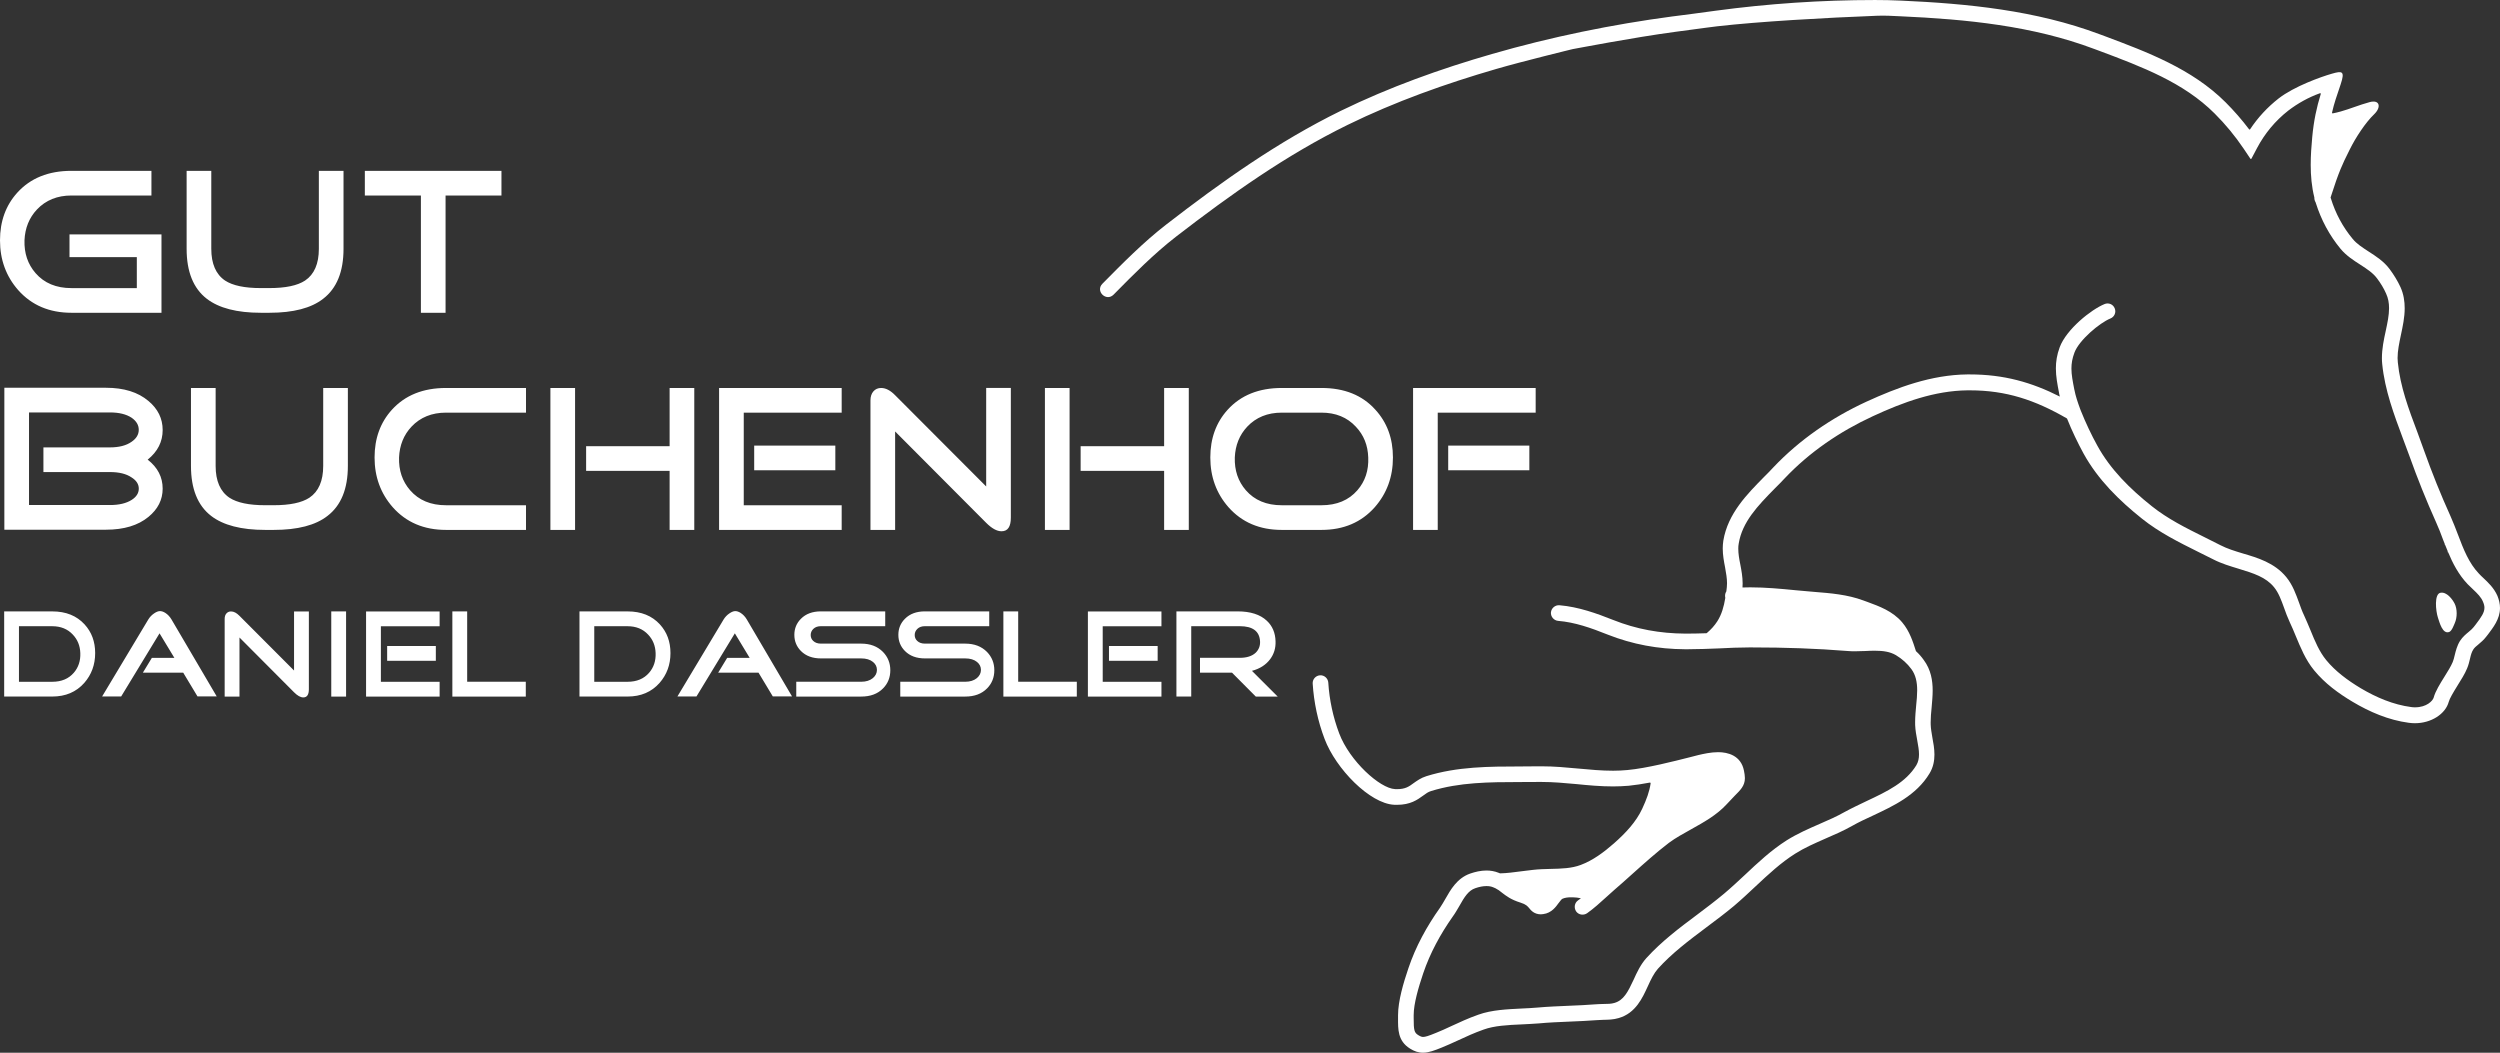 <svg xmlns="http://www.w3.org/2000/svg" xmlns:xlink="http://www.w3.org/1999/xlink" version="1.1" id="Ebene_1" x="0px" y="0px" style="enable-background:new 0 0 991.41 566.93;" xml:space="preserve" viewBox="70.15 104.48 850.38 358.08">
<rect x="70.15" y="104.48" width="850.38" height="358.08" fill="#333333" stroke="none"/>
<style type="text/css">
	.st0{fill:#FFFFFF;stroke:#FFFFFF;stroke-width:0.24;stroke-miterlimit:10;}
	.st1{fill-rule:evenodd;clip-rule:evenodd;fill:#FFFFFF;}
</style>
<path class="st0" d="M901.82,289.58c0.01,0.03,0.02,0.05,0.03,0.08c-0.02-0.01-0.04-0.03-0.05-0.04 M902.83,292.32  c0.01-0.03,0.01-0.07,0.02-0.1c0.01,0.01,0.01,0.03,0.02,0.04"/>
<path class="st1" d="M902.86,292.26c1.58,3.81,3.58,7.68,6.68,10.94c0.57,0.59,1.18,1.16,1.73,1.67c1.68,1.59,2.83,2.74,3.47,4.28  c0.35,0.8,0.5,1.48,0.5,2.03c0,1.7-1.04,3.17-3.01,5.77c-0.2,0.27-0.44,0.54-0.65,0.83c-0.39,0.49-0.88,0.96-1.69,1.63  c-0.83,0.69-2.06,1.67-2.96,3.07c-1.03,1.65-1.46,3.49-1.78,4.77c-0.23,1.01-0.43,1.76-0.7,2.42c-0.57,1.36-1.63,3.13-2.88,5.1  c-1.35,2.17-3.04,4.86-3.59,6.98c-0.32,1.14-2.42,3.33-6.37,3.33c-0.43,0-0.87-0.02-1.33-0.1c-6.02-0.8-11.76-3.22-17.14-6.41  c-4.46-2.69-8.58-5.73-11.73-9.57c-2.33-2.87-3.79-6.31-5.37-10.21c-0.68-1.65-1.42-3.38-2.19-5.07c-0.63-1.3-1.14-2.74-1.69-4.28  c-1-2.71-2.1-5.94-4.32-8.65c-3.99-4.89-9.85-6.6-14.71-8.03c-2.84-0.85-5.4-1.65-7.67-2.82c-1.79-0.9-3.6-1.83-5.37-2.7  c-6.46-3.2-12.62-6.29-17.95-10.54c-7.48-5.94-14.16-12.57-18.58-20.64c-1.97-3.54-4-7.86-5.56-11.75  c-0.07-0.24-0.16-0.47-0.27-0.69c-0.88-2.36-1.59-4.56-1.92-6.33c-0.02-0.11-0.04-0.2-0.08-0.31c-0.55-2.84-0.98-5.01-0.98-7.16  c0-1.72,0.28-3.42,1.03-5.41c1.59-4.25,8.55-10.11,12.22-11.59c1.38-0.54,2.03-2.1,1.48-3.44c-0.54-1.4-2.1-2.04-3.45-1.48  c-4.58,1.86-12.97,8.57-15.26,14.67c-0.96,2.58-1.31,4.92-1.31,7.24c0,2.77,0.53,5.43,1.05,8.17c0.02,0.11,0.04,0.23,0.05,0.34  c0.07,0.33,0.15,0.69,0.24,1.05c-9.63-4.87-19.04-7.53-30.61-7.53h-0.86c-12.27,0.13-23.76,4.43-34.36,9.29  c-11.75,5.43-22.64,12.85-31.64,22.35c-0.99,1.08-2.06,2.17-3.17,3.26c-5.64,5.75-12.29,12.38-13.82,21.65  c-0.13,0.92-0.2,1.79-0.2,2.64c0,2.28,0.42,4.5,0.79,6.4c0.35,2.02,0.67,3.73,0.67,5.43c0,0.48-0.02,0.92-0.07,1.36  c-0.05,0.46-0.11,0.97-0.17,1.43c-0.31,0.49-0.47,1.08-0.42,1.7c0.02,0.18,0.03,0.35,0.07,0.51c-0.48,2.95-1.24,5.64-2.71,7.94  c-0.97,1.51-2.11,2.76-3.58,4.02c-0.04,0.03-0.08,0.05-0.13,0.05c-2.13,0.07-4.25,0.13-6.36,0.13h-0.94  c-8.47-0.06-16.51-1.49-24.41-4.64c-5.67-2.25-11.77-4.45-18.28-5.01c-1.46-0.11-2.75,0.97-2.9,2.43c-0.11,1.46,1,2.76,2.46,2.89  c5.65,0.46,11.13,2.38,16.75,4.63c8.58,3.4,17.29,4.96,26.35,5.02h0.98c3.58,0,7.16-0.16,10.65-0.29c3.43-0.18,6.8-0.33,10.13-0.33  h1.27c10.83,0,21.61,0.35,32.4,1.22c0.83,0.08,1.66,0.09,2.48,0.09c1.2,0,2.36-0.04,3.47-0.09c1.14-0.07,2.19-0.1,3.25-0.1  c2.82,0,5.15,0.33,7.16,1.51c2.07,1.25,3.87,2.84,5.26,4.74c1.47,2.01,1.97,4.38,1.97,7.24c0,1.63-0.16,3.33-0.35,5.17  c-0.16,1.79-0.35,3.74-0.35,5.64c0,0.33,0,0.65,0.01,0.99c0.07,1.79,0.41,3.57,0.7,5.15c0.33,1.83,0.61,3.36,0.61,4.82  c0,1.41-0.26,2.58-0.9,3.68c-3.58,5.85-9.82,8.87-16.97,12.22c-2.44,1.17-5.02,2.38-7.46,3.71c-2.68,1.53-5.52,2.76-8.53,4.07  c-3.64,1.59-7.52,3.28-11.11,5.53c-5.33,3.38-9.89,7.67-14.22,11.75c-2.4,2.23-4.71,4.4-7.14,6.44c-2.95,2.46-6.03,4.79-9.19,7.16  c-5.9,4.41-12.03,9.01-17.23,14.74c-1.99,2.21-3.27,5-4.32,7.33c-1.99,4.28-3.42,7.01-6.53,7.91c-1.09,0.33-2.23,0.35-3.82,0.36  c-0.74,0.03-1.55,0.03-2.38,0.1c-3.08,0.25-6.18,0.38-9.34,0.51c-3.49,0.16-7.07,0.29-10.65,0.61c-1.77,0.16-3.56,0.24-5.46,0.33  c-4.74,0.24-10.12,0.46-14.61,2.08c-3.49,1.22-6.53,2.66-9.28,3.92c-1.86,0.87-3.51,1.63-5.16,2.28c-2.62,1.08-3.66,1.38-4.39,1.38  c-0.35,0-0.78-0.08-1.63-0.61c-1.38-0.85-1.57-1.65-1.57-5.77v-0.98v-0.07c0-3.85,1.59-9.3,3.25-14.23  c2.32-6.84,5.8-13.26,10.02-19.25c0.83-1.13,1.55-2.41,2.2-3.51c1.82-3.26,3.17-5.39,5.49-6.17c1.35-0.47,2.62-0.72,3.8-0.72  c0.82,0,1.55,0.11,2.23,0.39c0.2,0.07,0.39,0.15,0.54,0.23c0.09,0.03,0.18,0.08,0.26,0.11c0.86,0.43,1.49,0.89,2.27,1.54  c1.42,1.08,3.02,2.35,6.26,3.35c1.93,0.59,2.45,1.28,2.97,1.89c0.55,0.68,1.66,2.1,3.98,2.1c0.26,0,0.54-0.03,0.8-0.08  c2.87-0.35,4.41-2.63,5.16-3.66c0.82-1.12,1.14-1.46,1.46-1.59c0.8-0.33,1.7-0.46,2.8-0.46c0.65,0,1.33,0.03,2.05,0.1  c0.46,0.05,0.93,0.14,1.35,0.23c-0.31,0.24-0.65,0.49-0.98,0.72c-1.2,0.84-1.47,2.49-0.65,3.74c0.82,1.18,2.49,1.46,3.71,0.64  c2.36-1.68,4.47-3.6,6.46-5.42c0.94-0.84,1.86-1.69,2.8-2.51c2.07-1.77,4.13-3.63,6.16-5.45c4.12-3.69,8.16-7.31,12.42-10.57  c2.31-1.72,4.91-3.12,7.67-4.67c4.04-2.27,8.55-4.7,12.05-8.52c1.12-1.23,2.01-2.15,2.73-2.89c1.74-1.76,3.41-3.26,3.41-5.94  c0-0.83-0.16-1.7-0.32-2.53c-1.01-5.17-5.48-6.3-8.78-6.3c-2.49,0-5.09,0.6-6.73,0.98c-0.7,0.2-1.7,0.46-2.88,0.74  c-5.36,1.35-14.68,3.76-21.27,4.36c-1.61,0.15-3.21,0.23-4.85,0.23c-3.91,0-7.84-0.36-11.9-0.74c-4.02-0.38-8.21-0.76-12.44-0.76  h-0.96c-2.1,0.02-4.2,0.05-6.35,0.05c-10.4,0.02-21.32,0.02-31.85,3.3c-1.91,0.59-3.26,1.61-4.3,2.33c-1.61,1.2-2.84,2.09-5.74,2.09  c-0.22,0-0.44,0-0.66-0.02c-5.15-0.25-15.41-9.55-18.97-18.94c-2.08-5.53-3.34-11.36-3.71-17.27c-0.09-1.44-1.34-2.59-2.8-2.5  c-1.48,0.09-2.6,1.36-2.51,2.82c0.41,6.43,1.76,12.81,4.06,18.85c3.82,10.11,15.35,21.97,23.65,22.37c0.34,0.02,0.65,0.02,0.94,0.02  c4.62,0,6.98-1.73,8.86-3.09c1.07-0.8,1.79-1.3,2.75-1.59c9.63-3,19.76-3.05,30.29-3.07c2.12,0,4.26,0,6.42-0.03h0.86  c3.91,0,7.88,0.36,11.92,0.73c4.02,0.41,8.21,0.79,12.42,0.79c1.77,0,3.56-0.08,5.35-0.23c2.22-0.22,4.69-0.61,7.19-1.08  c0.14-0.02,0.27,0.1,0.25,0.24c-0.41,2.85-1.39,5.47-2.86,8.65c-2.1,4.5-5.6,8.24-9.61,11.78c-3.55,3.12-7.2,5.8-11.29,7.34  c-3.12,1.18-6.5,1.28-10.4,1.36c-1.87,0.05-3.84,0.09-5.83,0.32c-1.31,0.13-2.6,0.29-3.86,0.47c-2.61,0.34-4.98,0.67-7.39,0.72  c-0.13-0.07-0.28-0.12-0.43-0.18c-1.42-0.57-2.82-0.79-4.19-0.79c-1.93,0-3.83,0.46-5.49,1.03c-4.56,1.57-6.77,5.66-8.44,8.57  c-0.68,1.16-1.25,2.19-1.88,3.09c-4.47,6.3-8.25,13.16-10.74,20.59c-1.66,4.88-3.51,11.09-3.51,15.95v0.1v0.95  c0,3.55-0.18,7.65,4.06,10.29c1.37,0.87,2.79,1.41,4.43,1.41c1.99,0,4.06-0.83,6.38-1.76c1.79-0.72,3.58-1.54,5.39-2.37  c2.77-1.29,5.61-2.6,8.86-3.75c3.58-1.3,8.1-1.55,13.07-1.76c1.88-0.1,3.78-0.18,5.66-0.33c3.45-0.33,6.92-0.46,10.44-0.61  c3.14-0.13,6.33-0.27,9.51-0.51c0.63-0.05,1.31-0.08,2.06-0.1c1.46-0.03,3.36-0.03,5.2-0.6c5.83-1.68,8.12-6.98,9.87-10.75  c1.14-2.51,2.12-4.5,3.46-6.02c4.77-5.28,10.47-9.57,16.44-14.05c3.15-2.36,6.35-4.74,9.44-7.32c2.55-2.16,4.96-4.43,7.32-6.64  c4.41-4.14,8.63-8.06,13.45-11.11c3.19-2.03,6.66-3.53,10.37-5.17c2.96-1.27,6.07-2.63,9.04-4.3c2.23-1.27,4.61-2.38,7.12-3.53  c6.81-3.22,14.71-6.82,19.22-14.33c1.27-2.1,1.66-4.32,1.66-6.4c0-2-0.37-4.04-0.7-5.77c-0.27-1.66-0.53-3.04-0.57-4.38  c0-0.27-0.01-0.54-0.01-0.81c0-1.61,0.14-3.31,0.33-5.12c0.15-1.82,0.35-3.79,0.35-5.69c0-3.41-0.57-7.09-3.03-10.4  c-0.76-1.08-1.63-2.07-2.62-2.98c-0.03-0.02-0.04-0.05-0.05-0.08c-0.97-3.04-2.13-6.75-4.67-9.75c-3.25-3.85-7.95-5.51-11.68-6.89  c-0.54-0.18-1.01-0.36-1.48-0.54c-5.5-2.05-11.27-2.49-16.59-2.92c-0.96-0.07-1.9-0.16-2.86-0.25c-1.22-0.11-2.44-0.22-3.69-0.33  c-5-0.49-10.2-0.98-15.37-0.98c-0.88,0-1.79,0.03-2.65,0.05c0.05-0.48,0.05-0.92,0.05-1.38c0-2.25-0.41-4.46-0.78-6.39  c-0.41-2.01-0.7-3.72-0.7-5.43c0-0.6,0.03-1.18,0.15-1.76c1.2-7.33,6.43-12.8,12.36-18.81c1.09-1.06,2.2-2.21,3.25-3.33  c8.45-8.94,18.77-15.96,30.02-21.16c10.38-4.81,21.05-8.67,32.14-8.8h0.83c12.41,0,22.16,3.29,33,9.54c0.04,0.02,0.07,0.06,0.09,0.1  c1.62,4.08,3.69,8.35,5.58,11.82c4.92,8.95,12.23,16.08,19.92,22.21c5.87,4.69,12.55,8.01,18.93,11.19c1.79,0.87,3.55,1.74,5.3,2.64  c2.78,1.44,5.85,2.34,8.58,3.17c5.18,1.57,9.31,2.88,12.08,6.28c1.57,1.93,2.42,4.28,3.45,7.12c0.53,1.52,1.15,3.18,1.9,4.79  c0.74,1.52,1.38,3.13,2.08,4.79c1.57,3.76,3.26,7.99,6.2,11.57c3.69,4.51,8.38,7.91,13.12,10.73c5.77,3.44,12.2,6.22,19.13,7.14  c0.72,0.09,1.38,0.14,2.05,0.14c5.55,0,10.4-3.14,11.51-7.29c0.31-1.12,1.42-3,2.97-5.51c1.16-1.84,2.53-4.02,3.28-5.88  c0.48-1.13,0.74-2.28,0.96-3.2c0.33-1.46,0.61-2.38,1.11-3.15c0.35-0.59,0.9-1.1,1.85-1.85c0.71-0.61,1.73-1.44,2.55-2.53  c0.2-0.26,0.4-0.54,0.63-0.8c1.67-2.25,4.08-5.17,4.08-9c0-1.34-0.3-2.7-0.87-4.11c-1.2-2.74-3.21-4.58-4.78-6.07  c-0.55-0.51-1.07-1-1.53-1.51c-3.39-3.55-5.21-8.18-7.18-13.41c-0.77-2.01-1.57-4.09-2.49-6.15c-3.3-7.29-6.31-14.78-9.01-22.37  c-0.72-1.98-1.46-4.02-2.19-6.02c-3.03-8.02-5.89-15.69-6.7-23.84c-0.05-0.49-0.09-1-0.09-1.51c0-2.51,0.55-5.09,1.16-7.99  c0.59-2.77,1.26-5.86,1.26-8.97c0-2.35-0.35-4.78-1.42-7.16c-1.02-2.21-2.31-4.27-3.67-6.11c-2.03-2.75-4.85-4.52-7.14-5.99  c-2.25-1.47-4.1-2.66-5.43-4.29c-3.38-4.04-5.88-8.72-7.44-13.78c-0.03-0.12-0.07-0.22-0.11-0.34c2.84-8.94,4.19-11.63,5.96-15.18  c0.17-0.33,0.36-0.72,0.54-1.1c2.03-4.13,5.41-9.25,8.32-12.03c2.45-2.34,2.01-5.07-1.53-4.13c-3.52,0.95-6.83,2.36-9.89,3.2  c-0.99,0.27-1.83,0.48-2.67,0.63c-0.15,0.03-0.27-0.11-0.24-0.26c0.73-3.22,1.51-5.37,2.96-9.69c1.48-4.46,0.55-4.58-3.05-3.53  c-3.6,1.03-12.75,4.27-18.08,8.41c-3.78,2.96-7.07,6.5-9.7,10.49c-0.08,0.12-0.24,0.12-0.33,0.01c-2.45-3.25-5.12-6.3-8-9.19  c-11.44-11.43-26.77-17.13-41.02-22.48c-0.61-0.22-1.23-0.44-1.81-0.67c-21.77-8.16-44.93-10.43-67.64-11.45  c-2.94-0.14-5.87-0.2-8.78-0.2c-18.25,0-36.4,1.24-54.28,3.65c-2.57,0.35-5.09,0.7-7.62,1.03c-2.14,0.26-4.23,0.56-6.33,0.82  c-0.18,0-0.39,0.02-0.59,0.07c-20.58,2.74-41.31,6.97-61.46,12.79c-17.57,5.06-34.87,11.26-51.41,19.32  c-21.38,10.47-40.77,24.27-59.37,38.66c-7.89,6.11-14.88,13.23-21.75,20.17c-2.5,2.53,1.32,6.21,3.8,3.71  c6.88-6.97,13.63-13.81,21.2-19.69c18.53-14.31,37.58-27.85,58.45-38.07c16.16-7.91,33.18-13.97,50.57-19.02  c8.86-2.58,26.14-6.79,26-6.75c1.65-0.27,20.17-3.89,34.89-5.87c2.21-0.3,4.43-0.59,6.66-0.89c2.57-0.33,5.09-0.71,7.66-1  c14.02-1.6,36.44-2.89,54.39-3.58c2.54-0.1,5.15,0.06,7.73,0.18c22.61,1.02,45.06,3.23,66,11.11c0.61,0.23,1.2,0.44,1.81,0.67  c14.46,5.42,28.63,10.75,39.16,21.29c3.68,3.66,6.98,7.67,9.89,11.98l2.28,3.4c0.09,0.13,0.28,0.12,0.36-0.02l1.92-3.63  c2.6-4.92,6.2-9.25,10.57-12.68c3.3-2.53,6.93-4.54,10.82-5.94c0.16-0.06,0.32,0.1,0.27,0.26c-1.39,4.49-2.38,9.04-2.9,14.63  c-0.29,3.08-0.52,6.28-0.52,9.5c0,3.66,0.32,7.4,1.24,11.09c-0.02,0.59,0.13,1.14,0.42,1.61c0.04,0.09,0.08,0.18,0.09,0.28  c1.79,5.66,4.6,10.97,8.44,15.6c1.95,2.33,4.52,3.96,6.64,5.32c2.46,1.59,4.37,2.86,5.74,4.7c1.24,1.65,2.29,3.36,3.06,5.13  c0.74,1.59,1.02,3.22,1.02,4.99c0,2.44-0.54,4.98-1.16,7.87c-0.61,2.79-1.27,5.93-1.27,9.08c0,0.69,0.02,1.36,0.1,2.05  c0.9,8.93,4.04,17.27,6.99,25.19c0.76,1.99,1.49,3.95,2.21,5.94c2.75,7.7,5.8,15.31,9.15,22.76c0.85,1.84,1.59,3.81,2.34,5.83  c0.2,0.55,0.41,1.08,0.64,1.62L902.86,292.26L902.86,292.26z"/>
<path class="st1" d="M862.35,148.61c2-0.16,3.64-0.43,5.51-1.08c-1.23,1.82-2.35,3.68-3.26,5.56c-0.18,0.35-0.35,0.72-0.52,1.05  c-0.9,1.83-1.7,3.42-2.62,5.61c0.05-2.68,0.25-5.39,0.52-8.09C862.07,150.62,862.19,149.61,862.35,148.61L862.35,148.61z"/>
<path class="st1" d="M900.29,306.11c-2.17,0.38-1.66,6.09-0.85,8.54c0.5,1.46,1.52,5.64,3.81,4.8c0.92-0.38,1.54-2.21,1.9-3.02  c0.85-1.88,0.9-4.83-0.09-6.71C904.36,308.37,902.43,305.71,900.29,306.11L900.29,306.11z"/>
<path class="st1" d="M94.46,210.87c-7.52,0-13.56-2.57-18.13-7.72c-4.12-4.7-6.18-10.34-6.18-16.92c0-6.49,1.97-11.91,5.91-16.25  c4.48-4.92,10.61-7.39,18.4-7.39h27.2v8.39h-27.2c-4.83,0-8.75,1.59-11.75,4.77c-2.64,2.82-4.05,6.31-4.23,10.48  c-0.13,4.39,1.12,8.1,3.76,11.15c2.95,3.4,7.03,5.1,12.22,5.1h22.23v-10.54h-22.9v-7.72h31.29v26.66H94.46V210.87z M161.77,210.87  h-2.89c-8.15,0-14.28-1.59-18.4-4.77c-4.57-3.54-6.85-9.2-6.85-16.99v-26.52h8.39v26.52c0,5.1,1.57,8.71,4.7,10.81  c2.6,1.7,6.65,2.55,12.15,2.55h2.89c5.51,0,9.56-0.85,12.15-2.55c3.13-2.1,4.7-5.71,4.7-10.81v-26.52H187v26.52  c0,7.79-2.31,13.45-6.92,16.99C176.03,209.28,169.92,210.87,161.77,210.87L161.77,210.87z M221.71,170.98v39.89h-8.39v-39.89h-19.07  v-8.39h46.47v8.39H221.71L221.71,170.98z"/>
<path class="st1" d="M120.38,260.83c3.4,2.64,5.1,5.93,5.1,9.87c0,3.76-1.61,6.96-4.83,9.6c-3.54,2.91-8.35,4.36-14.44,4.36H71.63  v-48.28h34.58c6.09,0,10.9,1.5,14.44,4.5c3.22,2.69,4.83,5.98,4.83,9.87C125.48,254.74,123.78,258.09,120.38,260.83L120.38,260.83z   M107.55,276.27c3.09,0,5.55-0.58,7.39-1.75c1.61-1.03,2.42-2.31,2.42-3.83s-0.83-2.8-2.48-3.83c-1.79-1.21-4.23-1.81-7.32-1.81  H84.92v-8.39h22.63c3.09,0,5.53-0.63,7.32-1.88c1.66-1.12,2.48-2.48,2.48-4.1c0-1.61-0.81-2.98-2.42-4.1  c-1.84-1.21-4.3-1.81-7.39-1.81H80.02v31.49h27.53V276.27z M163.25,284.73h-2.89c-8.15,0-14.28-1.59-18.4-4.77  c-4.57-3.54-6.85-9.2-6.85-16.99v-26.52h8.39v26.52c0,5.1,1.57,8.71,4.7,10.81c2.6,1.7,6.65,2.55,12.15,2.55h2.89  c5.51,0,9.56-0.85,12.15-2.55c3.13-2.1,4.7-5.71,4.7-10.81v-26.52h8.39v26.52c0,7.79-2.31,13.45-6.92,16.99  C177.51,283.14,171.4,284.73,163.25,284.73L163.25,284.73z M221.87,284.73c-7.52,0-13.56-2.57-18.13-7.72  c-4.12-4.7-6.18-10.34-6.18-16.92c0-6.49,1.97-11.91,5.91-16.25c4.48-4.92,10.61-7.39,18.4-7.39h27.2v8.39h-27.2  c-4.83,0-8.75,1.59-11.75,4.77c-2.64,2.82-4.05,6.31-4.23,10.48c-0.13,4.39,1.12,8.1,3.76,11.15c2.95,3.4,7.03,5.1,12.22,5.1h27.2  v8.39H221.87L221.87,284.73z M297.92,256.26v-19.81h8.39v48.28h-8.39v-20.08h-28.4v-8.39H297.92L297.92,256.26z M265.76,284.73  h-8.39v-48.28h8.39V284.73L265.76,284.73z M354.29,256.06v8.39h-27.6v-8.39H354.29L354.29,256.06z M323.14,276.34h33.31v8.39h-41.7  v-48.28h41.7v8.39h-33.31V276.34L323.14,276.34z M405.59,282.31l-30.96-31.07v33.49h-8.39v-44.05c0-1.3,0.34-2.33,1.01-3.09  s1.54-1.14,2.62-1.14c1.57,0,3.16,0.83,4.77,2.48l30.96,31.02v-33.51h8.39v44.12c0,3.09-1.05,4.63-3.16,4.63  C409.27,285.2,407.52,284.24,405.59,282.31L405.59,282.31z M466.13,256.26v-19.81h8.39v48.28h-8.39v-20.08h-28.4v-8.39H466.13  L466.13,256.26z M433.97,284.73h-8.39v-48.28h8.39V284.73L433.97,284.73z M506.15,244.84c-4.83,0-8.75,1.59-11.75,4.77  c-2.64,2.82-4.05,6.31-4.23,10.48c-0.13,4.39,1.12,8.1,3.76,11.15c2.95,3.4,7.03,5.1,12.22,5.1h13.5c5.19,0,9.27-1.7,12.22-5.1  c2.64-3.04,3.87-6.76,3.69-11.15c-0.13-4.16-1.54-7.66-4.23-10.48c-2.95-3.18-6.85-4.77-11.68-4.77H506.15L506.15,244.84z   M506.15,284.73c-7.52,0-13.56-2.57-18.13-7.72c-4.12-4.7-6.18-10.34-6.18-16.92c0-6.49,1.97-11.91,5.91-16.25  c4.48-4.92,10.61-7.39,18.4-7.39h13.5c7.79,0,13.9,2.46,18.33,7.39c3.98,4.34,5.98,9.76,5.98,16.25c0,6.58-2.06,12.22-6.18,16.92  c-4.57,5.15-10.61,7.72-18.13,7.72H506.15L506.15,284.73z M590.36,256.06v8.39h-27.6v-8.39H590.36L590.36,256.06z M559.2,284.73  h-8.39v-48.28h41.7v8.39H559.2V284.73L559.2,284.73z"/>
<path class="st1" d="M76.6,317.49v18.9h11.32c3.12,0,5.56-1.02,7.33-3.06c1.58-1.83,2.32-4.06,2.22-6.69  c-0.08-2.5-0.93-4.59-2.54-6.29c-1.77-1.91-4.11-2.86-7.01-2.86H76.6L76.6,317.49z M71.57,341.42v-28.97h16.36  c4.65,0,8.31,1.48,11,4.43c2.39,2.61,3.59,5.86,3.59,9.75c0,3.95-1.24,7.33-3.71,10.15c-2.74,3.09-6.37,4.63-10.88,4.63H71.57  V341.42z M132.47,333.29h-13.72l3.06-5.04h7.65l-5.04-8.34l-13.05,21.47h-6.48l15.71-26.19c0.51-0.83,1.17-1.52,1.97-2.06  c0.7-0.48,1.32-0.74,1.85-0.77c0.59-0.05,1.25,0.15,1.97,0.6c0.83,0.54,1.53,1.28,2.09,2.22l15.39,26.19h-6.54L132.47,333.29  L132.47,333.29z M170.18,339.97l-18.57-18.64v20.09h-5.04v-26.43c0-0.78,0.2-1.4,0.6-1.85s0.93-0.68,1.57-0.68  c0.94,0,1.89,0.5,2.86,1.49l18.57,18.61v-20.1h5.04v26.47c0,1.85-0.63,2.78-1.89,2.78C172.38,341.71,171.33,341.13,170.18,339.97  L170.18,339.97z M182.83,341.42v-28.97h5.04v28.97H182.83L182.83,341.42z M218.4,324.22v5.04h-16.56v-5.04H218.4L218.4,324.22z   M199.71,336.39h19.98v5.04h-25.02v-28.97h25.02v5.04h-19.98V336.39L199.71,336.39z M224.02,341.42v-28.97h5.04v23.93H249v5.04  H224.02L224.02,341.42z M272.29,317.49v18.9h11.32c3.12,0,5.56-1.02,7.33-3.06c1.58-1.83,2.32-4.06,2.22-6.69  c-0.08-2.5-0.93-4.59-2.54-6.29c-1.77-1.91-4.11-2.86-7.01-2.86H272.29L272.29,317.49z M267.26,341.42v-28.97h16.36  c4.65,0,8.31,1.48,11,4.43c2.39,2.61,3.59,5.86,3.59,9.75c0,3.95-1.24,7.33-3.71,10.15c-2.74,3.09-6.37,4.63-10.88,4.63h-16.36  V341.42z M328.16,333.29h-13.72l3.06-5.04h7.65l-5.04-8.34l-13.05,21.47h-6.48l15.71-26.19c0.51-0.83,1.17-1.52,1.97-2.06  c0.7-0.48,1.32-0.74,1.85-0.77c0.59-0.05,1.25,0.15,1.97,0.6c0.83,0.54,1.53,1.28,2.09,2.22l15.39,26.19h-6.54L328.16,333.29  L328.16,333.29z M363.08,341.42H341v-5.04h22.08c1.67,0,2.99-0.42,3.99-1.25c0.91-0.78,1.37-1.71,1.37-2.78s-0.44-1.97-1.33-2.7  c-0.99-0.81-2.34-1.21-4.03-1.21h-13.7c-2.85,0-5.1-0.83-6.77-2.5c-1.5-1.5-2.26-3.34-2.26-5.52c0-2.15,0.75-3.98,2.26-5.48  c1.67-1.67,3.92-2.5,6.77-2.5h21.88v5.04h-21.88c-1.07,0-1.92,0.3-2.54,0.89c-0.62,0.59-0.93,1.29-0.93,2.1s0.28,1.48,0.85,2.01  c0.64,0.62,1.52,0.93,2.62,0.93h13.7c3.09,0,5.56,0.94,7.41,2.82c1.67,1.72,2.5,3.8,2.5,6.24s-0.82,4.5-2.46,6.16  C368.71,340.5,366.23,341.42,363.08,341.42L363.08,341.42z M398.46,341.42h-22.08v-5.04h22.08c1.67,0,2.99-0.42,3.99-1.25  c0.91-0.78,1.37-1.71,1.37-2.78s-0.44-1.97-1.33-2.7c-0.99-0.81-2.34-1.21-4.03-1.21h-13.7c-2.85,0-5.1-0.83-6.77-2.5  c-1.5-1.5-2.26-3.34-2.26-5.52c0-2.15,0.75-3.98,2.26-5.48c1.67-1.67,3.92-2.5,6.77-2.5h21.88v5.04h-21.88  c-1.07,0-1.92,0.3-2.54,0.89c-0.62,0.59-0.93,1.29-0.93,2.1s0.28,1.48,0.85,2.01c0.64,0.62,1.52,0.93,2.62,0.93h13.7  c3.09,0,5.56,0.94,7.41,2.82c1.67,1.72,2.5,3.8,2.5,6.24s-0.82,4.5-2.46,6.16C404.09,340.5,401.6,341.42,398.46,341.42  L398.46,341.42z M411.45,341.42v-28.97h5.04v23.93h19.94v5.04H411.45L411.45,341.42z M463.93,324.22v5.04h-16.56v-5.04H463.93  L463.93,324.22z M445.24,336.39h19.98v5.04H440.2v-28.97h25.02v5.04h-19.98V336.39L445.24,336.39z M504.76,341.42h-7.45l-8.1-8.14  h-10.88v-5.04h13.54c2.36,0,4.16-0.58,5.4-1.73c1.07-1.05,1.57-2.34,1.49-3.87c-0.19-3.44-2.48-5.16-6.89-5.16h-16.52v23.93h-5.04  v-28.97h20.79c4.38,0,7.7,1.06,9.95,3.18c1.91,1.77,2.9,4.11,2.98,7.01c0.08,2.28-0.52,4.3-1.82,6.05c-1.43,1.93-3.5,3.27-6.21,3.99  L504.76,341.42L504.76,341.42z"/>
</svg>